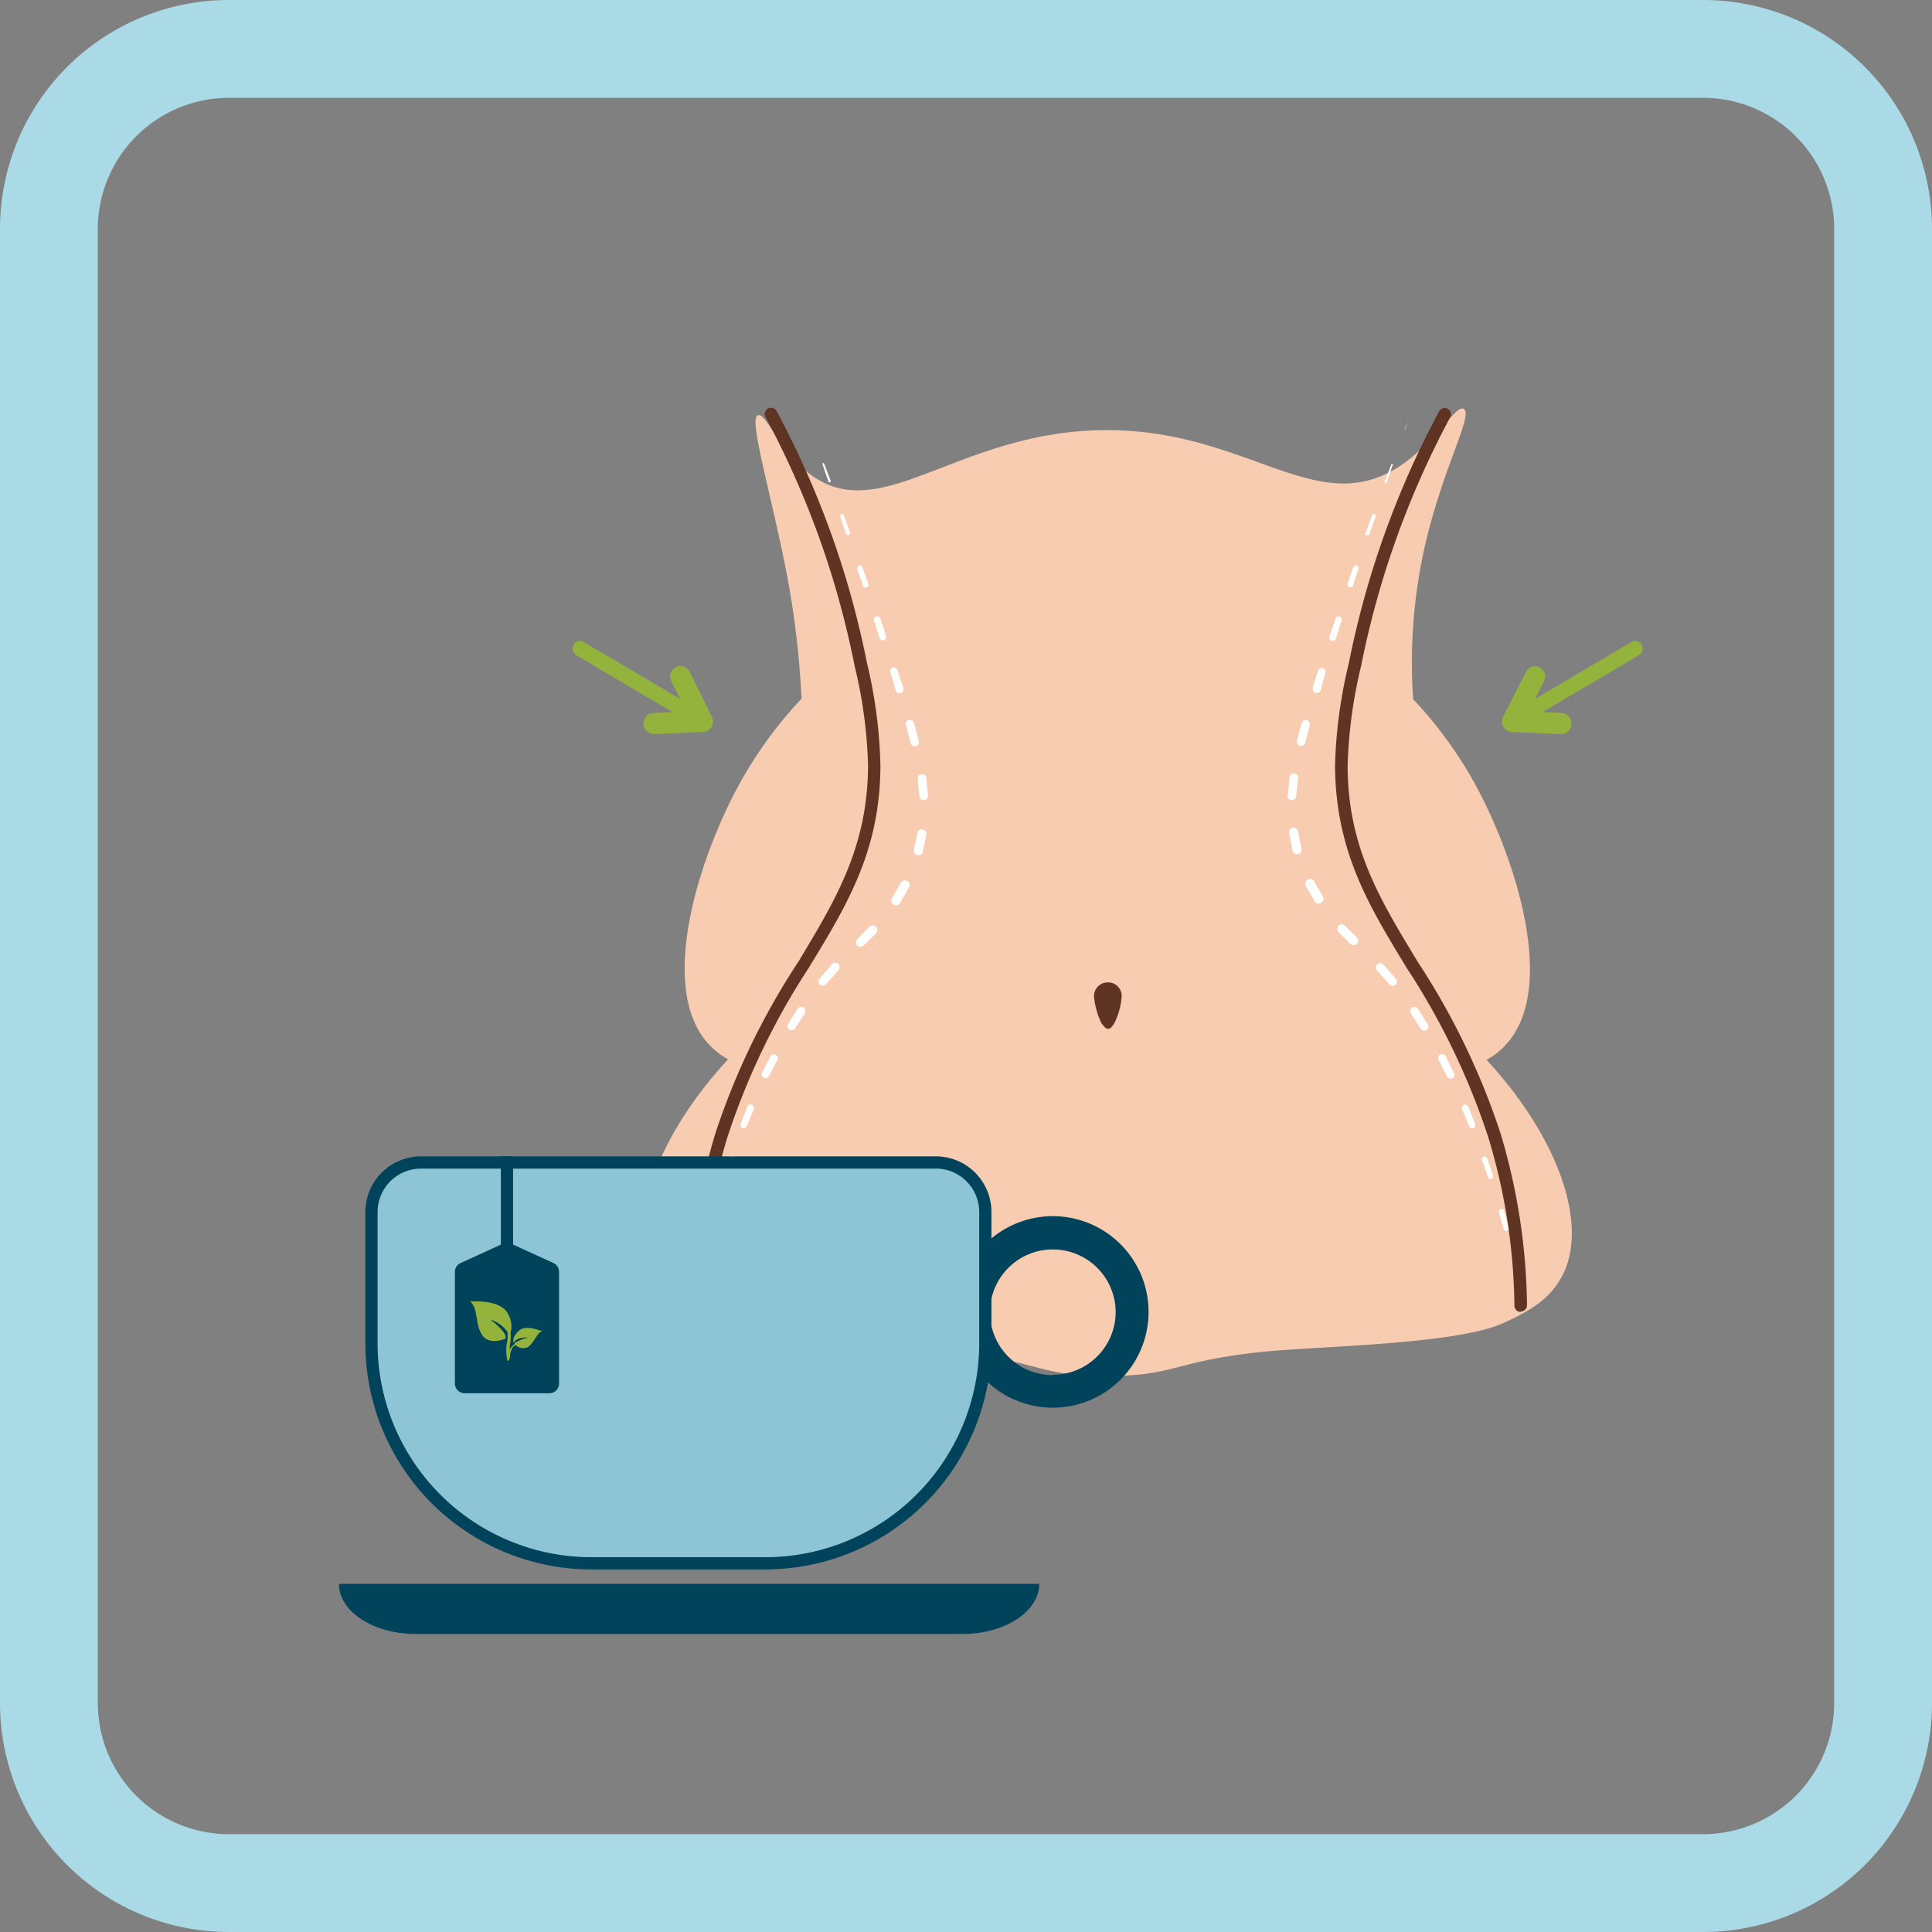 <svg xmlns="http://www.w3.org/2000/svg" viewBox="0 0 158 158"><rect x="0" y="0" width="158" height="158" fill="#808080" stroke="none"/><defs><style>.cls-1{fill:#aadae6;}.cls-2{fill:#f8ccb1;}.cls-3{fill:#fff;}.cls-4{fill:#5f3423;}.cls-5{fill:#94b33c;}.cls-6{fill:#01435b;}.cls-7{fill:#8dc5d6;}.cls-7,.cls-8{stroke:#01435b;stroke-miterlimit:10;}.cls-8{fill:none;}</style></defs><g id="Чаи_для_похудения" data-name="Чаи для похудения"><path class="cls-1" d="M139.28,8A10.73,10.73,0,0,1,150,18.72V139.28A10.73,10.73,0,0,1,139.28,150H18.72A10.73,10.73,0,0,1,8,139.28V18.72A10.73,10.73,0,0,1,18.72,8H139.28m0-8H18.72A18.72,18.72,0,0,0,0,18.72V139.28A18.72,18.72,0,0,0,18.72,158H139.28A18.72,18.72,0,0,0,158,139.28V18.72A18.72,18.72,0,0,0,139.28,0Z"/><path class="cls-2" d="M121.57,86.67a6,6,0,0,0,1.52-1.17c4.37-4.6.81-15.44-2.52-21.49a34.17,34.17,0,0,0-5-6.83,43.15,43.15,0,0,1,.76-11.6c1.4-6.87,4.19-11.58,3.39-12.13-.64-.45-2.35,2.81-5.34,4.73-6.82,4.37-12.48-3.21-24.33-3s-18,7.93-23.79,3.61c-2.53-1.9-3.65-5.15-4.3-4.82s.67,4.83,2,11.09a73.16,73.16,0,0,1,1.59,12.08,34.06,34.06,0,0,0-5,6.83c-3.34,6-6.9,16.89-2.53,21.49a6.38,6.38,0,0,0,1.52,1.17c-6.13,6.65-8.51,14-6.05,18.11.67,1.12,1.65,2.19,4.71,3.51,3.88,1.68,14.53,1.82,19.35,2.28,7.52.72,7.16,2,12.93,2s5.45-1.24,13-2c4.8-.45,15.46-.6,19.35-2.28,3-1.32,4-2.39,4.7-3.51C130.09,100.67,127.7,93.32,121.57,86.67Z"/><path class="cls-3" d="M66.06,34.44l.26.68a0,0,0,0,1,0,0h0Z"/><path class="cls-3" d="M67.4,37.92l.53,1.39a.1.1,0,0,1-.05.13.1.1,0,0,1-.13-.06h0L67.27,38a.09.09,0,0,1,0-.09A.07.07,0,0,1,67.4,37.92Z"/><path class="cls-3" d="M69,42.12l.52,1.4a.18.18,0,0,1-.11.23.17.17,0,0,1-.23-.1h0l-.46-1.42a.14.14,0,0,1,.1-.19A.15.15,0,0,1,69,42.12Z"/><path class="cls-3" d="M70.51,46.34l.5,1.41a.23.23,0,0,1-.15.3.23.23,0,0,1-.29-.14h0l-.47-1.42a.22.22,0,0,1,.41-.14Z"/><path class="cls-3" d="M72,50.58,72.46,52a.29.29,0,0,1-.17.36.28.28,0,0,1-.36-.18h0l-.45-1.43a.26.26,0,0,1,.17-.33A.26.26,0,0,1,72,50.58Z"/><path class="cls-3" d="M73.41,54.84l.47,1.43a.33.33,0,0,1-.21.41.33.33,0,0,1-.41-.21h0L72.82,55a.31.31,0,1,1,.59-.19Z"/><path class="cls-3" d="M74.75,59.14l.39,1.46a.34.34,0,0,1-.66.18h0l-.38-1.44h0a.34.34,0,1,1,.65-.17Z"/><path class="cls-3" d="M75.74,63.57l.16,1.51a.36.36,0,0,1-.71.07h0v0l-.14-1.46v0a.36.36,0,0,1,.32-.38A.35.35,0,0,1,75.74,63.57Z"/><path class="cls-3" d="M75.78,68.14l-.31,1.51a.38.38,0,0,1-.44.29.38.38,0,0,1-.29-.44h0v0l.3-1.42v0a.37.37,0,0,1,.72.15Z"/><path class="cls-3" d="M74.37,72.51l-.76,1.33a.37.37,0,0,1-.52.14.38.38,0,0,1-.15-.52h0l0,0,.73-1.27,0,0a.38.38,0,0,1,.52-.14A.37.37,0,0,1,74.37,72.51Z"/><path class="cls-3" d="M71.72,76.25l-1.08,1.07a.39.39,0,0,1-.53,0,.37.37,0,0,1,0-.52v0l1-1,0,0a.37.37,0,0,1,.53,0,.36.36,0,0,1,0,.52Z"/><path class="cls-3" d="M68.53,79.39l-1,1.12h0a.34.34,0,0,1-.49,0,.35.35,0,0,1,0-.5l1-1.15a.35.35,0,0,1,.54.46h0Z"/><path class="cls-3" d="M65.81,82.89,65,84.13h0a.34.34,0,0,1-.57-.36l.8-1.27a.36.36,0,0,1,.48-.11.34.34,0,0,1,.1.47h0Z"/><path class="cls-3" d="M63.56,86.71,62.88,88h0a.31.31,0,0,1-.42.13.29.29,0,0,1-.14-.41L63,86.41a.32.32,0,0,1,.43-.15.31.31,0,0,1,.15.43h0Z"/><path class="cls-3" d="M61.64,90.73l-.58,1.37h0a.26.26,0,0,1-.49-.2l.55-1.4a.28.28,0,0,1,.36-.16.28.28,0,0,1,.16.37h0Z"/><path class="cls-3" d="M60,94.89l-.49,1.4a.21.21,0,0,1-.27.14.21.21,0,0,1-.14-.27l.46-1.43a.24.24,0,1,1,.45.15Z"/><path class="cls-3" d="M58.6,99.13l-.43,1.43a.16.16,0,0,1-.3-.08L58.25,99a.18.18,0,0,1,.22-.13.17.17,0,0,1,.13.22Z"/><path class="cls-3" d="M57.36,103.44,57,104.88a.07.07,0,0,1-.08.05.06.06,0,0,1,0-.08l.32-1.46a.1.1,0,0,1,.11-.08.11.11,0,0,1,.08.12Z"/><path class="cls-3" d="M56.27,107.81l-.16.71.14-.72h0Z"/><path class="cls-3" d="M125.09,108.52l-.16-.71s0,0,0,0h0Z"/><path class="cls-3" d="M124.23,104.9l-.38-1.45a.11.11,0,0,1,.07-.12.1.1,0,0,1,.12.07h0l.32,1.47a.07.07,0,0,1,0,.08A.07.07,0,0,1,124.23,104.9Z"/><path class="cls-3" d="M123,100.57l-.43-1.43a.17.17,0,0,1,.12-.22A.19.19,0,0,1,123,99h0l.38,1.45a.16.16,0,0,1-.11.19A.16.16,0,0,1,123,100.57Z"/><path class="cls-3" d="M121.7,96.3l-.49-1.41a.23.23,0,0,1,.13-.3.24.24,0,0,1,.3.14h0l.46,1.42a.22.22,0,0,1-.14.28A.22.22,0,0,1,121.7,96.3Z"/><path class="cls-3" d="M120.15,92.1l-.58-1.37h0a.28.28,0,0,1,.15-.36.28.28,0,0,1,.37.15h0l.55,1.4a.27.27,0,0,1-.15.34.25.25,0,0,1-.34-.14Z"/><path class="cls-3" d="M118.32,88l-.67-1.32h0a.33.33,0,0,1,.14-.44.32.32,0,0,1,.44.15h0l.66,1.35a.31.31,0,1,1-.55.28Z"/><path class="cls-3" d="M116.18,84.12l-.8-1.25h0a.34.34,0,0,1,.11-.47.33.33,0,0,1,.47.1h0l.81,1.28a.33.33,0,0,1-.11.46.34.34,0,0,1-.46-.1Z"/><path class="cls-3" d="M113.62,80.49l-1-1.12v0a.35.35,0,0,1,0-.5.36.36,0,0,1,.51,0h0l1,1.15a.35.35,0,0,1,0,.5.34.34,0,0,1-.49,0Z"/><path class="cls-3" d="M110.55,77.3l-1.08-1.07a.37.37,0,0,1,0-.53.36.36,0,0,1,.52,0h0l0,0,1,1,0,0a.37.37,0,0,1-.52.52Z"/><path class="cls-3" d="M107.58,73.82l-.76-1.32a.39.39,0,1,1,.67-.39h0l0,0,.72,1.26,0,0a.39.39,0,0,1-.67.38Z"/><path class="cls-3" d="M105.73,69.63l-.31-1.5a.38.38,0,0,1,.29-.44.36.36,0,0,1,.43.29v0l.3,1.42v0a.36.36,0,0,1-.28.44.37.37,0,0,1-.45-.28Z"/><path class="cls-3" d="M105.31,65.07l.15-1.51a.36.36,0,0,1,.39-.32.35.35,0,0,1,.31.39v0L106,65.11v0a.36.36,0,0,1-.39.32.35.35,0,0,1-.32-.39Z"/><path class="cls-3" d="M106.06,60.59l.4-1.45a.33.33,0,0,1,.41-.24.34.34,0,0,1,.24.41h0l-.37,1.44h0a.33.33,0,0,1-.41.24.34.34,0,0,1-.25-.42Z"/><path class="cls-3" d="M107.33,56.27l.46-1.42a.31.31,0,0,1,.4-.2.31.31,0,0,1,.2.39L108,56.46a.32.32,0,1,1-.62-.19Z"/><path class="cls-3" d="M108.74,52l.48-1.42a.26.26,0,0,1,.34-.16.26.26,0,0,1,.16.33l-.45,1.42a.28.28,0,1,1-.53-.16Z"/><path class="cls-3" d="M110.19,47.76l.5-1.41a.22.22,0,0,1,.41.15l-.46,1.41a.24.24,0,0,1-.45-.14Z"/><path class="cls-3" d="M111.69,43.54l.52-1.4a.16.16,0,0,1,.2-.09.14.14,0,0,1,.09.19L112,43.66a.19.19,0,0,1-.23.12.19.19,0,0,1-.12-.23Z"/><path class="cls-3" d="M113.26,39.34l.54-1.4a.06.06,0,0,1,.09,0,.08.08,0,0,1,0,.09l-.48,1.41a.1.1,0,0,1-.13.06.09.09,0,0,1-.06-.12Z"/><path class="cls-3" d="M114.88,35.12l.27-.68-.24.69h0s0,0,0,0Z"/><path class="cls-4" d="M90.61,80.34a1.11,1.11,0,0,1,1.12,1.16,5.93,5.93,0,0,1-.54,2.06,1.62,1.62,0,0,1-.28.42.35.35,0,0,1-.58,0,1.47,1.47,0,0,1-.36-.53,6.47,6.47,0,0,1-.5-1.93A1.12,1.12,0,0,1,90.61,80.34Z"/><path class="cls-4" d="M56.84,107.29h0a.51.51,0,0,1-.51-.52,50,50,0,0,1,2.18-14.1,58.84,58.84,0,0,1,6.77-14c3-5,5.68-9.33,5.71-16.06a38.48,38.48,0,0,0-1.1-8.15A72.65,72.65,0,0,0,62.6,34.1a.51.51,0,0,1,.91-.48A73.9,73.9,0,0,1,70.9,54.21,39.42,39.42,0,0,1,72,62.56c0,7-2.73,11.46-5.86,16.59A58.31,58.31,0,0,0,59.49,93a49.39,49.39,0,0,0-2.13,13.8A.53.53,0,0,1,56.84,107.29Z"/><path class="cls-4" d="M124.36,107.29a.51.51,0,0,1-.51-.51A49,49,0,0,0,121.71,93a58.32,58.32,0,0,0-6.66-13.83c-3.13-5.13-5.83-9.57-5.87-16.58a39.54,39.54,0,0,1,1.13-8.36,74,74,0,0,1,7.38-20.59.52.52,0,0,1,.7-.21.5.5,0,0,1,.21.69,73.17,73.17,0,0,0-7.28,20.31,39.28,39.28,0,0,0-1.11,8.15c0,6.73,2.67,11,5.72,16.06a59.23,59.23,0,0,1,6.77,14,50.74,50.74,0,0,1,2.18,14.1.53.53,0,0,1-.51.52Z"/><path class="cls-5" d="M125.91,54.57a.86.86,0,0,1,.34.34.87.87,0,0,1,0,.83l-.72,1.42,7.9-4.66a.6.6,0,0,1,.83.23.63.63,0,0,1-.22.85l-7.9,4.66,1.56.07a.83.83,0,0,1,.7.43.88.88,0,0,1-.31,1.18.93.93,0,0,1-.46.12l-4-.18a.83.83,0,0,1-.69-.43.87.87,0,0,1,0-.84l1.86-3.65A.85.85,0,0,1,125.91,54.57Z"/><path class="cls-5" d="M55.25,54.57a.86.86,0,0,0-.34.34.85.85,0,0,0,0,.83l.72,1.42-7.9-4.66a.6.6,0,0,0-.83.23.63.63,0,0,0,.22.85L55,58.24l-1.56.07a.83.83,0,0,0-.7.43.88.88,0,0,0,.31,1.18.93.93,0,0,0,.46.12l4-.18a.83.83,0,0,0,.69-.43.87.87,0,0,0,0-.84L56.4,54.94A.85.85,0,0,0,55.25,54.57Z"/><path class="cls-6" d="M27.72,129.53c0,2.26,2.81,4.1,6.28,4.1H78.72c3.46,0,6.27-1.84,6.27-4.1Z"/><path class="cls-6" d="M86.1,99.46a7.83,7.83,0,1,0,7.83,7.83A7.83,7.83,0,0,0,86.1,99.46Zm0,13a5.14,5.14,0,1,1,5.14-5.14A5.14,5.14,0,0,1,86.1,112.43Z"/><path class="cls-7" d="M76.38,95.07h-42a4.05,4.05,0,0,0-4,4.05v10.73a18,18,0,0,0,18,18h14.2a18,18,0,0,0,18-18V99.12A4.05,4.05,0,0,0,76.38,95.07Z"/><path class="cls-6" d="M45.26,103.29l-3.46-1.58a.79.79,0,0,0-.67,0l-3.46,1.58a.8.8,0,0,0-.47.72v9.13a.8.8,0,0,0,.8.8h6.93a.79.79,0,0,0,.79-.8V104A.79.79,0,0,0,45.26,103.29Z"/><line class="cls-8" x1="41.46" y1="94.56" x2="41.46" y2="102.73"/><path class="cls-5" d="M42.47,108.8c-.65.55-.48,1-.48,1,.33-.5,1.2-.41,1.2-.41a3.5,3.5,0,0,0-.93.35.16.16,0,0,0-.09,0A1.77,1.77,0,0,1,42,110a1.52,1.52,0,0,0-.21.19.84.84,0,0,0-.12.23,3.4,3.4,0,0,1,.08-.69,3.48,3.48,0,0,0,0-.73,2,2,0,0,0-.21-1.56c-.61-1.23-3.11-1-3.11-1,.69.47.4,1.85,1,2.74s1.91.29,1.91.29c.18-.52-1.24-1.55-1.24-1.55a2.68,2.68,0,0,1,1.4,1s0,0,0,0a3.15,3.15,0,0,1,0,.68,3.59,3.59,0,0,0,0,1.67h0l0,0s0,0,0,0l.06,0h.08a0,0,0,0,1,0,0s0-.12.07-.28a1.69,1.69,0,0,1,.19-.77l.18-.16.08-.07a.88.88,0,0,0,1,.18c.56-.36.73-1.22,1.24-1.32C44.5,109,43.12,108.25,42.47,108.8Z"/></g></svg>